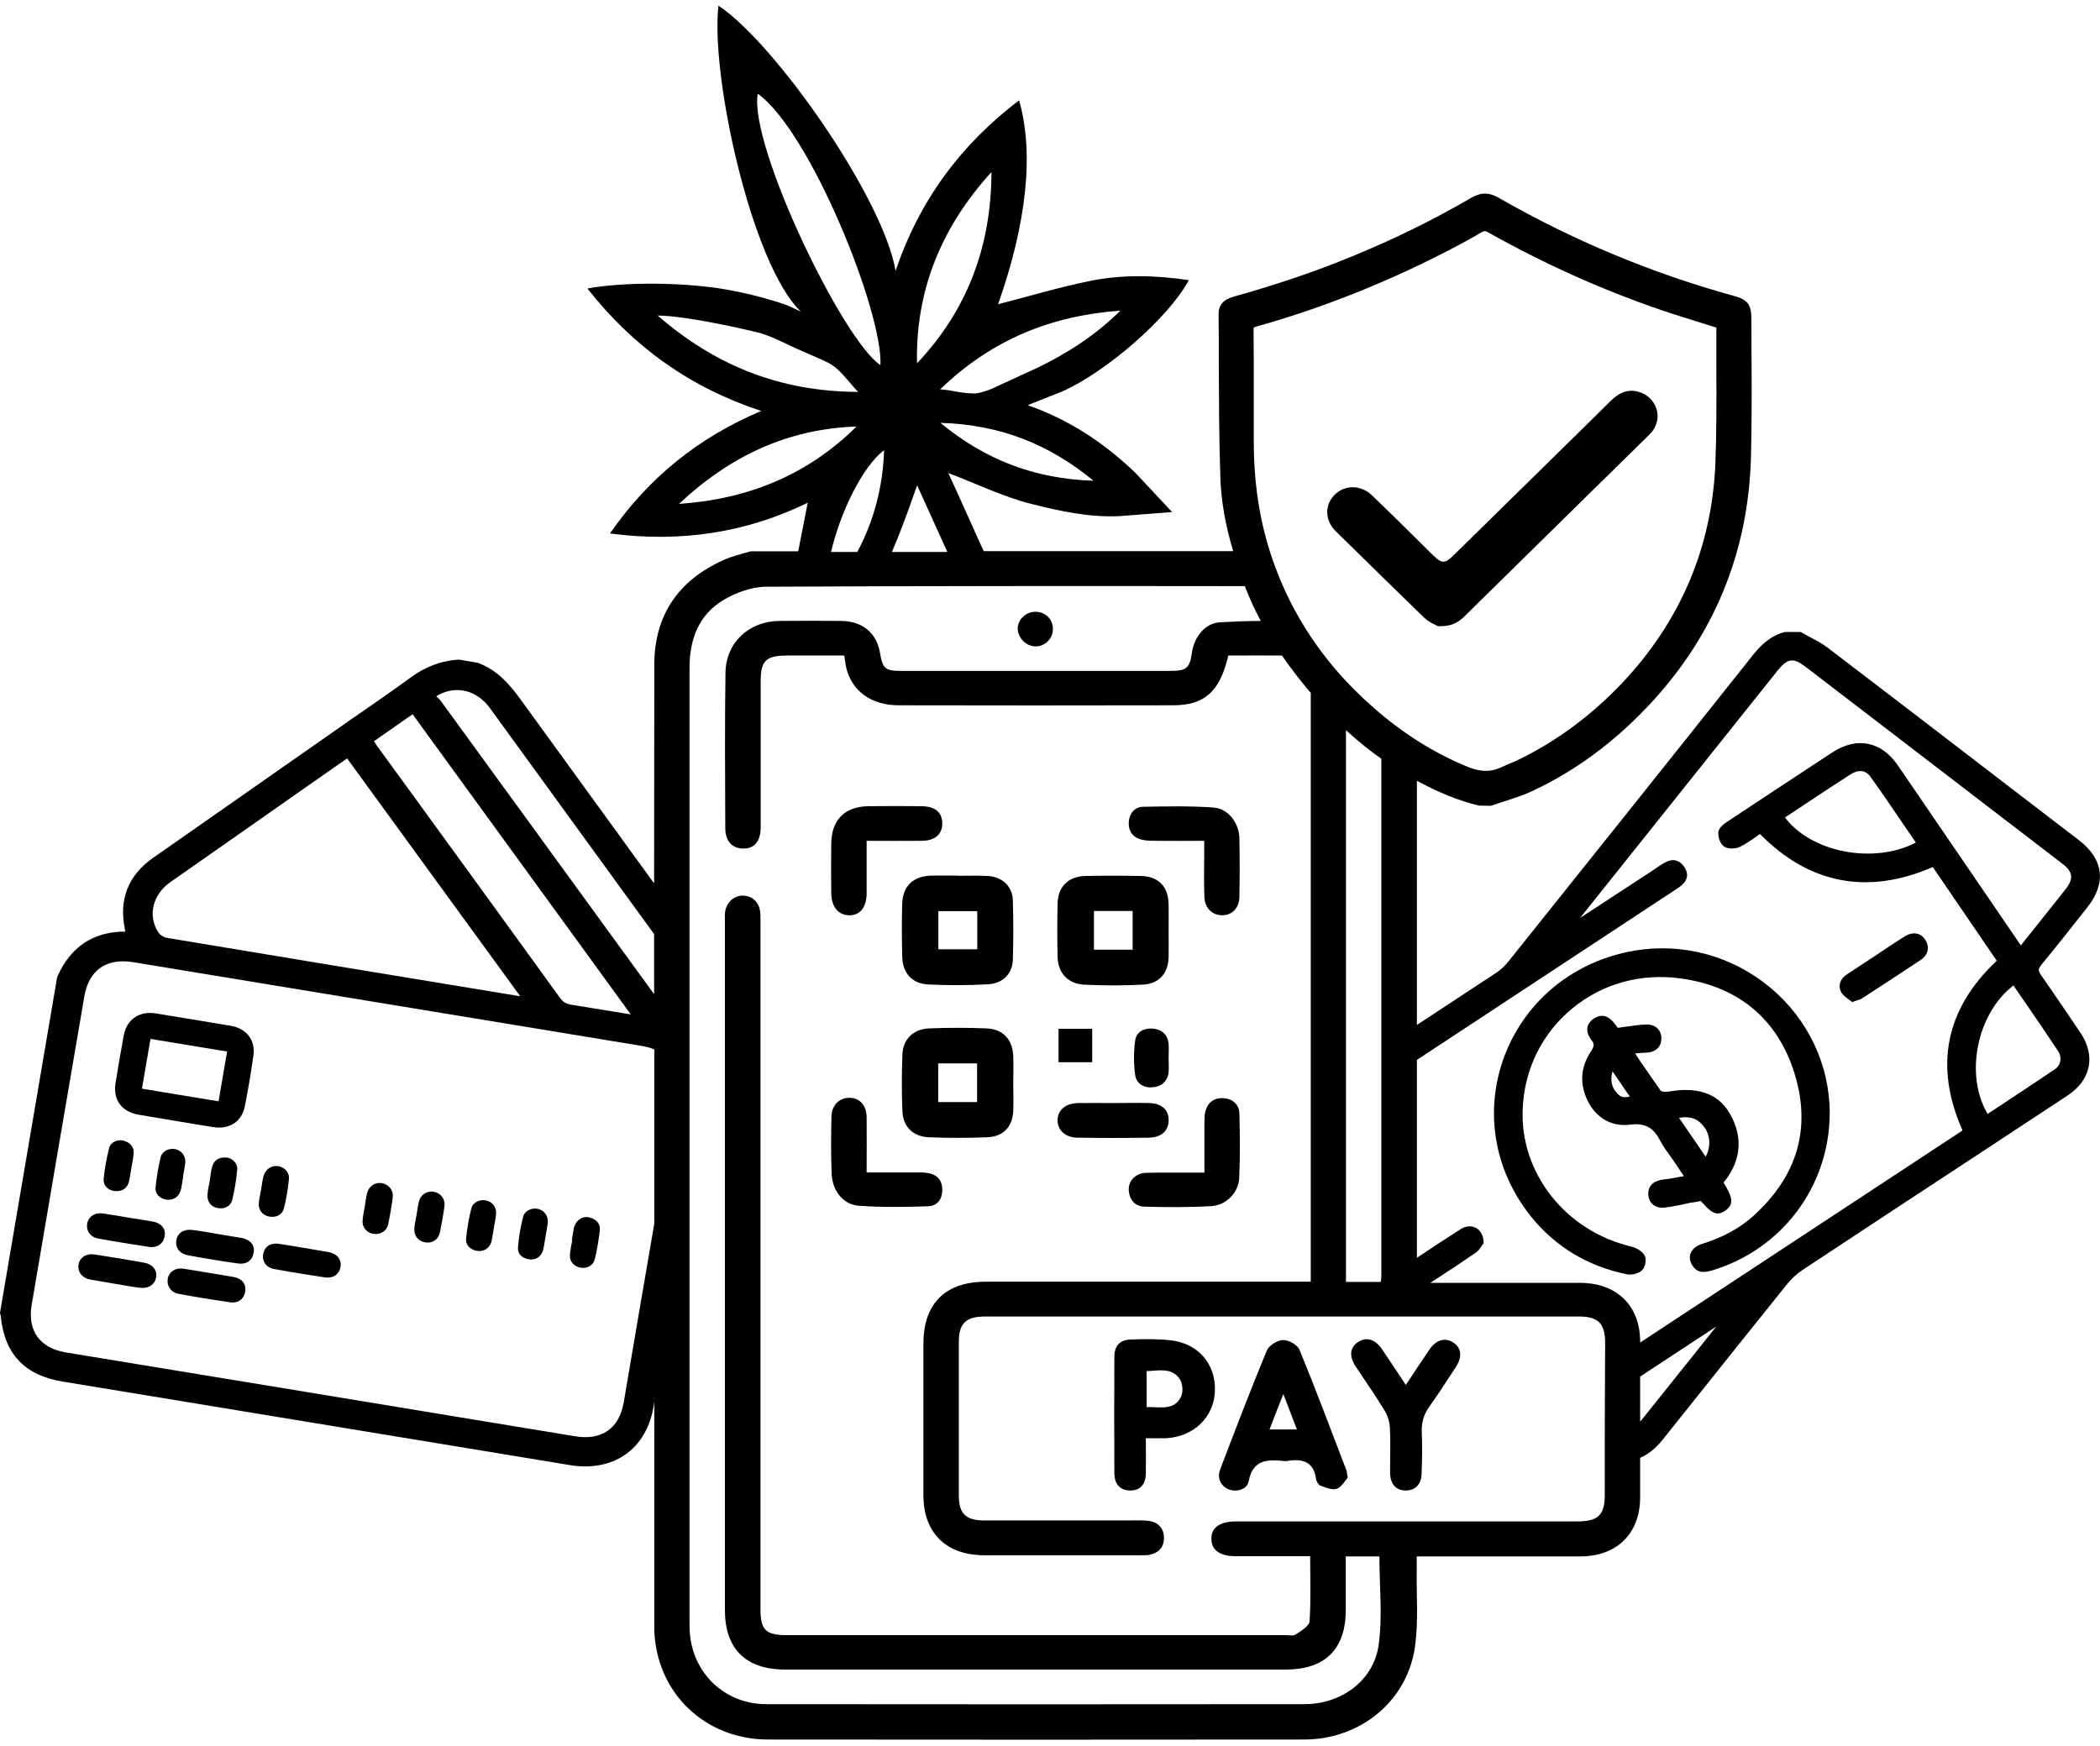 <?xml version="1.0" encoding="utf-8"?>
<!-- Generator: Adobe Illustrator 26.2.1, SVG Export Plug-In . SVG Version: 6.00 Build 0)  -->
<svg version="1.1" id="Layer_1" xmlns="http://www.w3.org/2000/svg" xmlns:xlink="http://www.w3.org/1999/xlink" x="0px" y="0px"
	 viewBox="0 0 1080 898" style="enable-background:new 0 0 1080 898;" xml:space="preserve">
<g>
	<path d="M521.1,543.4c-0.3-8.6-5.1-14-13.7-14.4c-9.9-0.4-19.8-0.4-29.7,0c-8.1,0.4-13.3,5.6-13.6,13.4c-0.4,9.7-0.4,19.5,0,29.2
		c0.3,7.9,5.4,13,13.5,13.4c10.1,0.4,20.2,0.4,30.3,0c8.2-0.4,12.8-5.5,13.2-13.5c0.2-4.8,0-9.5,0-14.3c0,0,0,0,0,0
		C521.1,552.5,521.3,547.9,521.1,543.4z M502.5,566.9c-6.6,0-13.2,0-20,0c0-6.6,0-12.9,0-19.9c6.8,0,13.2,0,20,0
		C502.5,553.7,502.5,560.1,502.5,566.9z"/>
	<path d="M464,464.8c-0.3,9.1-0.2,18.3,0,27.4c0.2,8.3,5.1,13.8,13.3,14.2c10.3,0.5,20.6,0.5,30.9-0.1c7.6-0.4,12.5-5.5,12.7-12.7
		c0.3-10.1,0.3-20.3,0-30.4c-0.2-7.3-5.4-12.1-12.8-12.6c-5-0.3-10.1-0.1-15.2-0.1c0,0,0-0.1,0-0.1c-4.7,0-9.3-0.1-14,0
		C469.7,450.7,464.3,455.7,464,464.8z M482.6,468.7c6.6,0,12.9,0,20,0c0,6.6,0,12.8,0,19.6c-6.6,0-13.1,0-20,0
		C482.6,481.9,482.6,475.5,482.6,468.7z"/>
	<path d="M557.4,506.5c10.1,0.5,20.2,0.5,30.3,0c8.4-0.4,13.1-5.9,13.3-14.1c0.1-4.6,0-9.1,0-13.7c0-4.6,0.1-9.1,0-13.7
		c-0.2-9-5.2-14.2-14.3-14.4c-9.5-0.2-19-0.2-28.5,0c-8.9,0.2-14.2,5.6-14.3,14.4c-0.2,9.1-0.2,18.3,0,27.4
		C544.2,500.5,549.2,506,557.4,506.5z M562.6,468.6c6.9,0,13.2,0,19.9,0c0,6.7,0,13.1,0,19.9c-6.7,0-13.1,0-19.9,0
		C562.6,482,562.6,475.6,562.6,468.6z"/>
	<path d="M484.6,611.5c-0.2-4.8-3.1-7.6-8-8.2c-2.4-0.3-4.8-0.2-7.3-0.2c-7.6,0-15.3,0-23.6,0c0-10.2,0.1-19.3,0-28.5
		c-0.1-6.1-3.6-9.9-8.9-9.9c-5.2,0-9.1,3.8-9.2,9.8c-0.2,9.7-0.3,19.5,0.1,29.2c0.3,8.6,5.8,15.9,13.8,16.5
		c11.8,0.9,23.8,0.7,35.7,0.3C482.2,620.4,484.8,616.6,484.6,611.5z"/>
	<path d="M436.5,470.8c5.8,0.2,9.2-4,9.2-11.5c0-8.7,0-17.4,0-26.8c10,0,19.2,0.1,28.5,0c6.8-0.1,10.5-3.5,10.4-9.1
		c-0.1-5.6-3.7-8.6-10.7-8.7c-9.1-0.1-18.2-0.1-27.3,0c-12.2,0.2-18.9,7-19.1,19.1c-0.1,8.5-0.1,17.1,0,25.6
		C427.6,466.4,431,470.6,436.5,470.8z"/>
	<path d="M629.2,564.9c-4.8-0.3-8.1,2.2-9.3,6.8c-0.5,1.9-0.4,3.9-0.5,5.9c0,8.3,0,16.6,0,25.6c-2.8,0-4.9,0-7.1,0
		c-7.7,0-15.3-0.1-23,0.1c-5.3,0.2-9,4.1-8.8,8.8c0.3,5,3.1,8.5,8.2,8.6c11.5,0.3,23,0.4,34.5-0.3c7.5-0.5,13.7-7,14.1-14.2
		c0.5-11.1,0.4-22.2,0.1-33.3C637.3,568,633.9,565.2,629.2,564.9z"/>
	<path d="M587.1,431.9c2.3,0.6,4.8,0.6,7.2,0.6c8.1,0.1,16.1,0,25,0c0,2.8,0,4.5,0,6.3c0,7.6-0.2,15.1,0.1,22.7
		c0.2,5.6,4.1,9.3,9.1,9.3c5.1,0,8.8-3.7,8.9-9.3c0.2-10.1,0.2-20.3,0-30.4c-0.2-7.8-5.7-15.1-13.2-15.7
		c-12.1-0.9-24.2-0.6-36.3-0.4c-4.6,0.1-7.2,3.7-7.4,8.1C580.3,427.5,582.6,430.8,587.1,431.9z"/>
	<path d="M601,576.2c0-5.4-3.5-8.6-10-8.8c-6.1-0.2-12.1,0-18.2,0c-6.1,0-12.1-0.1-18.2,0c-6.6,0.1-10.7,3.6-10.7,8.9
		c0,5,3.9,8.8,10.1,8.9c12.3,0.2,24.7,0.2,37,0C597.5,585,601.1,581.5,601,576.2z"/>
	<path d="M601,537.1c-0.4-4.9-3.5-7.6-8.2-8c-4.5-0.4-8.5,1.8-9,6.2c-0.8,5.8-0.8,11.8,0,17.7c0.6,4.4,4.5,6.7,8.9,6.3
		c4.7-0.3,7.8-3.1,8.3-7.9c0.2-2.4,0-4.8,0-7.1C601,541.9,601.2,539.5,601,537.1z"/>
	<path d="M561.7,529.2c-6,0-11.6,0-17.3,0c0,6,0,11.6,0,17.2c6,0,11.6,0,17.3,0C561.7,540.4,561.7,534.8,561.7,529.2z"/>
	<path d="M532.4,332.5c5,0.1,9.2-4,9.1-9.1c-0.1-4.9-3.8-8.6-8.8-8.7c-5.1-0.1-9.4,4-9.3,8.9C523.6,328.3,527.8,332.4,532.4,332.5z"
		/>
	<path d="M668.3,694.3c-1-2.5-5.6-5.1-8.5-5c-2.9,0.1-7.2,2.8-8.3,5.4c-8.4,20.3-16.2,40.8-24,61.2c-1.7,4.5,0.4,8.6,4.4,10.2
		c4.1,1.6,9.5,0.1,10.3-4.2c2-10.8,9.2-11.3,17.8-10.4c0.7,0.1,1.5,0.1,2.2,0c7.7-1.3,13.4,0.4,14.6,9.2c0.2,1.3,1.2,3.1,2.3,3.5
		c2.7,1,6.1,2.4,8.4,1.6c2.5-0.9,4.2-4.1,5.6-5.7c-0.4-2.2-0.4-3-0.6-3.6C684.6,735.8,676.8,715,668.3,694.3z M652.9,735.3
		c2.3-5.9,4.4-11.5,7.1-18.2c2.6,6.7,4.7,12.3,7,18.2C662.1,735.3,657.8,735.3,652.9,735.3z"/>
	<path d="M601.9,689.4c-6.6-0.7-13.4-0.6-20.1-0.4c-5.7,0.1-8.7,3.1-8.7,8.9c-0.1,19.9-0.1,39.9,0,59.8c0,6,3.2,9.1,8.4,9
		c5-0.1,7.7-3.1,7.8-9c0.1-5.7,0-11.3,0-17.9c4,0,7.3,0.1,10.5,0c14.1-0.8,24.5-10.8,25-24.1C625.4,701.7,616.3,691,601.9,689.4z
		 M607.4,718.4c-3.5,7.4-10.8,5.2-17.7,5.4c0-6.4,0-12.2,0-18.5c6.2-0.2,12.8-2,16.9,3.9C608.2,711.4,608.6,715.8,607.4,718.4z"/>
	<path d="M747.1,690.4c-4.1-2.5-8.6-1.1-11.9,3.7c-4,5.9-7.9,11.8-12.2,18.3c-4.3-6.5-8.2-12.4-12.2-18.3c-3.5-5.2-8.1-6.6-12.3-3.8
		c-4.3,2.8-4.8,7.3-1.3,12.6c5,7.6,10.3,15.1,15,22.9c1.6,2.6,2.5,5.9,2.6,8.9c0.4,6.6,0.1,13.2,0.1,19.8c0,1.2,0,2.5,0,3.7
		c0.3,5.3,3.1,8.4,7.8,8.5c4.9,0.1,8.2-2.9,8.4-8.5c0.3-7.1,0.4-14.3,0.1-21.4c-0.2-5,1-9.3,4-13.4c4.8-6.7,9.2-13.6,13.7-20.5
		C752.2,697.6,751.5,693,747.1,690.4z"/>
	<path d="M303.1,626.2c-3.3-0.8-6.5,1.2-7.7,4.6c-0.1,0.4-0.3,0.7-0.3,1.1c-0.4,2-0.7,4.1-1,6.1c0.1,0,0.1,0,0.2,0
		c-0.4,2.5-1.1,5.1-1.2,7.6c-0.2,3.4,2.2,5.9,5.5,6.5c3.3,0.5,6.5-1.1,7.3-4.4c1.2-4.9,2-9.9,2.6-14.9
		C308.8,629.3,306.5,627.1,303.1,626.2z"/>
	<path d="M276.5,621.8c-3.2-0.6-6.7,1-7.5,4.2c-1.3,5.1-2.2,10.4-2.6,15.6c-0.3,3.5,2.2,5.7,5.8,6.2c3.3,0.5,6.2-1.4,7.1-4.8
		c0.6-2.4,0.9-4.8,1.3-7.2c0,0,0,0,0,0c0.4-2.3,0.9-4.6,1.1-6.9C282.1,625.4,279.8,622.5,276.5,621.8z"/>
	<path d="M71.3,573.4c6.4,1.1,12.7,2.1,19.1,3.2c6.5,1.1,13,2.2,19.5,3.2c8.2,1.2,14.4-2.8,16-10.7c1.7-8.6,3.2-17.3,4.4-26
		c1.2-8.1-3.5-14.1-11.9-15.5c-12.7-2.1-25.5-4.2-38.2-6.3c-8.6-1.4-15.1,3.1-16.6,11.5c-1.5,8.1-2.9,16.3-4.2,24.5
		C58.1,565.8,62.6,571.9,71.3,573.4z M77.4,534.4c13.3,2.2,26.2,4.3,39.4,6.5c-1.5,8.6-2.9,16.9-4.4,25.6
		C99.1,564.3,86,562.2,73,560C74.5,551.3,75.9,542.9,77.4,534.4z"/>
	<path d="M169.2,644.1c-4.3-0.8-8.6-1.4-12.9-2.2c-4.3-0.7-8.6-1.5-12.9-2.1c-4.3-0.6-7.3,1.4-8,5.1c-0.8,3.8,1.4,7.1,5.7,7.9
		c8.7,1.6,17.4,3,26.1,4.3c4.2,0.6,7.3-1.7,7.9-5.3C175.8,648,173.5,645,169.2,644.1z"/>
	<path d="M124.5,636.8c-0.3-0.1-0.5-0.1-0.8-0.1c-4-0.7-8.1-1.3-12.1-2c0,0,0,0,0,0c-4.2-0.7-8.3-1.5-12.5-2
		c-4.5-0.6-7.7,1.4-8.4,5.2c-0.7,3.7,1.6,7,5.9,7.8c8.6,1.6,17.1,3,25.7,4.2c4.5,0.7,7.5-1.6,8.1-5.4
		C131.2,640.6,128.9,637.8,124.5,636.8z"/>
	<path d="M120.3,656.9c-4.4-0.8-8.8-1.5-13.2-2.2c-4.3-0.7-8.5-1.5-12.8-2.1c-4.1-0.6-7.3,1.5-8,5.1c-0.7,3.5,1.4,7,5.4,7.8
		c8.9,1.7,17.8,3.1,26.8,4.4c4.1,0.6,7.1-1.9,7.6-5.6C126.7,660.5,124.5,657.7,120.3,656.9z"/>
	<path d="M74.1,649.5c-8.4-1.5-16.9-2.9-25.4-4.2c-4.3-0.7-7.7,1.5-8.3,5.2c-0.6,3.7,1.8,6.9,6,7.7c4.3,0.8,8.6,1.4,12.9,2.2
		c4.2,0.7,8.3,1.5,12.5,2c4.6,0.6,7.9-1.6,8.5-5.5C80.9,653.3,78.5,650.3,74.1,649.5z"/>
	<path d="M78.8,628.4c-4.3-0.8-8.6-1.4-12.9-2.1c-4.3-0.7-8.6-1.5-12.9-2.1c-4.4-0.6-7.6,1.7-8.2,5.4c-0.5,3.6,1.7,6.8,5.8,7.5
		c8.7,1.6,17.4,3,26.1,4.3c4.3,0.6,7.5-1.8,8-5.7C85.3,632.1,83,629.2,78.8,628.4z"/>
	<path d="M196.5,608.6c-3.5-0.6-6.8,1.5-7.7,5.1c-0.6,2.3-0.8,4.6-1.2,6.9c-0.4,2.3-0.9,4.6-1.1,6.9c-0.4,3.8,2,6.6,5.6,7.2
		c3.5,0.5,6.7-1.4,7.5-4.8c1-4.7,1.8-9.4,2.4-14.1C202.4,612.2,199.8,609.2,196.5,608.6z"/>
	<path d="M250,617.5c-3.1-0.7-6.8,0.9-7.6,4.1c-1.3,5.1-2.2,10.4-2.7,15.6c-0.3,3.5,2.6,6,6.2,6.3c3.3,0.3,6.1-1.7,6.9-5.1
		c0.5-2.3,0.8-4.6,1.2-6.9c0.4-2.3,0.9-4.6,1.1-6.9C255.5,621.1,253.3,618.2,250,617.5z"/>
	<path d="M223.4,613.1c-3.4-0.8-7,1.2-7.9,4.8c-0.6,2.4-0.9,4.8-1.3,7.2c0,0,0,0,0,0c-0.4,2.2-0.9,4.3-1.1,6.5c-0.4,4,2,7,5.8,7.5
		c3.6,0.5,6.7-1.6,7.4-5.4c0.9-4.4,1.7-8.9,2.3-13.4C229,616.8,226.7,613.8,223.4,613.1z"/>
	<path d="M146,621.6c1.3-5,2.1-10.1,2.6-15.2c0.3-3.5-2.6-6.3-5.9-6.6c-3.4-0.3-6.3,1.8-7.2,5.3c-0.6,2.4-0.9,4.8-1.3,7.2
		c0,0,0,0,0,0c-0.4,2.2-0.9,4.3-1.1,6.5c-0.3,3.5,1.7,6.1,5,6.9C141.6,626.6,145.2,625,146,621.6z"/>
	<path d="M59.6,612.7c3.7,0.1,6-1.7,6.8-5.2c0.5-2.3,0.8-4.6,1.2-6.9c0,0,0,0,0,0c0.4-2.3,0.9-4.6,1.1-6.9c0.4-3.6-1.6-5.9-5-6.9
		c-3.1-0.9-6.8,0.6-7.6,3.8c-1.3,5.2-2.3,10.6-2.8,16C53.1,610.2,56,612.6,59.6,612.7z"/>
	<path d="M109.1,600.2c-0.7,2.5-0.9,5.1-1.3,7.6c-0.4,2.3-1,4.6-1.1,6.9c-0.2,3.5,1.9,6.1,5.2,6.7c3.3,0.7,6.7-0.8,7.5-4.1
		c1.3-5.1,2.1-10.4,2.6-15.6c0.3-3.3-2.5-6.1-5.7-6.3C112.7,595.2,110,596.7,109.1,600.2z"/>
	<path d="M92.9,612.4c0.1-0.4,0.2-0.7,0.3-1.1c0.4-2,0.7-4.1,1-6.1c0,0-0.1,0-0.1,0c0.4-2.4,1-4.8,1.2-7.3c0.2-3.4-2-6.1-5.2-6.8
		c-3.2-0.6-6.7,1-7.5,4.2c-1.2,5.1-2.1,10.4-2.6,15.6c-0.3,3.4,2.4,5.8,5.8,6.2C89.1,617.5,91.9,615.7,92.9,612.4z"/>
	<path d="M874.7,617.8c3.8,4.3,6.2,6.4,8.7,6.4c1.2,0,2.4-0.5,3.8-1.4c4.8-3.3,3.8-7-0.8-14.5c0.2-0.3,0.4-0.5,0.6-0.8
		c0.7-0.8,1.3-1.6,1.8-2.4c6.7-10.2,7.1-20.8,1.2-31.6c-5.2-9.5-13.8-13.6-26.5-12.7c-1.1,0.1-2.2,0.3-3.3,0.4
		c-1.2,0.2-2.4,0.4-3.5,0.4c-1.2,0.1-2.4-0.3-2.6-0.5c-3.5-4.9-6.9-10-10.6-15.3l-2.6-3.9c0.4,0,0.8-0.1,1.1-0.1
		c1.6-0.1,3-0.3,4.4-0.3c5-0.2,7.9-2.8,8-7.1c0.1-2.1-0.6-4-2-5.4c-1.4-1.4-3.5-2.1-5.9-2c-3.4,0.1-6.7,0.6-10.2,1.1
		c-1.4,0.2-2.8,0.4-4.3,0.6c-0.3-0.4-0.8-1-1.3-1.7c-3.4-4.7-7.1-5.7-11.1-3c-1.8,1.2-2.9,2.8-3.2,4.5c-0.4,2.1,0.4,4.3,2.2,6.7
		c1.5,2,1.2,3-0.2,5.3c-5.7,8.5-6.2,17.3-1.6,26.3c4.5,8.6,12.4,12.9,21.6,11.7c8.7-1.1,12.5,2.5,15.7,8.8c1.4,2.6,3.2,5.1,4.9,7.4
		c0.8,1.1,1.6,2.2,2.3,3.3c1.1,1.6,2.2,3.3,3.5,5.2l1.2,1.8c-1,0.2-1.9,0.4-2.8,0.5c-2.8,0.5-5.2,1-7.6,1.2
		c-5.3,0.6-8.1,3.3-7.9,7.7c0.1,2.3,1,4.1,2.5,5.3c1.6,1.3,3.8,1.8,6.3,1.4c4.2-0.5,8.4-1.4,12.7-2.4
		C871.2,618.5,872.9,618.1,874.7,617.8z M831.4,562.1c-2.7-3.1-3.3-6.6-2.1-11l8.9,13C834.8,564.8,833.3,564.3,831.4,562.1z
		 M863.5,575c5.9-1,9.9,0.5,13,4.8c3.2,4.4,3.4,10.2,0.7,15.2L863.5,575z"/>
	<path d="M910.4,508c-19.5-16.3-45-23.2-69.8-19c-30.7,5.2-55.6,25.2-66.6,53.5c-10.9,28.2-5.9,59.3,13.4,83.3
		c12.6,15.6,29.2,25.6,49.4,29.7c0.5,0.1,1,0.1,1.5,0.1c2.3,0,4.9-0.9,6.2-2.2c1.7-1.6,2.4-5.7,1.3-7.6c-1.3-2.4-4.5-4-6.9-4.6
		c-33.8-8-57.3-37.8-55.8-70.9c0.9-20.6,10.1-39,25.8-51.8c15.4-12.6,35.1-18,55.5-15.2c29.8,4.1,50,21.1,58.6,49.2
		c8.5,27.9,1.4,52.4-21.2,72.9c-7.1,6.4-15.7,11.1-26.3,14.4c-3,0.9-5.1,2.6-6,4.8c-0.8,1.9-0.5,4.2,0.8,6.2
		c2.5,4.3,6.4,3.8,10.2,2.7c35.9-10.8,60.2-43.1,60.5-80.5C941.1,548.1,930,524.3,910.4,508z"/>
	<path d="M979.7,481.6c-3.1,1.9-6.1,3.9-9.1,5.9c-1.2,0.8-2.4,1.6-3.6,2.4l-2.4,1.6c-5,3.3-9.9,6.5-14.9,9.8
		c-3.4,2.3-4.5,5.7-2.9,8.9c0.8,1.6,2.4,2.7,3.7,3.7c0.6,0.4,1.1,0.8,1.6,1.2l0.4,0.4l0.5-0.2c0.8-0.3,1.4-0.5,2-0.7
		c1.1-0.3,2-0.6,2.7-1.1c10.8-7,20.5-13.3,30.2-19.8c3.7-2.5,4.7-6.6,2.3-10.1C988.1,479.8,983.7,479.1,979.7,481.6z"/>
	<path d="M1049.5,501.3c-1.3-1.9-1.3-2.9,0.2-4.8c7.1-8.7,14.3-17.7,21.1-26.4l2.7-3.4c9.9-12.5,8.4-24.7-4.3-34.5l-28.7-22
		c-32.8-25.2-66.7-51.2-100.1-76.7c-3-2.3-6.3-4.1-9.6-5.8c-1.5-0.8-3-1.6-4.5-2.5l-0.2-0.1h-8.1l-0.2,0
		c-6.1,1.7-11.1,5.3-16.1,11.6c-45.4,57.2-91.1,114.3-125.8,157.7c-1.9,2.4-4.2,4.6-6.6,6.1c-11.7,7.7-23.4,15.4-35.1,23.1l-5.5,3.6
		c0-14,0-28,0-41.9c0-27.9,0-55.8,0-83.7c10.6,5.8,21.4,10.3,32,12.8l5.9,0.1l0.4-0.1c2.2-0.8,4.5-1.5,6.7-2.2
		c4.9-1.6,10-3.2,14.8-5.5c21.5-10.1,41.3-24.7,58.9-43.3c34-35.9,51.8-79.1,53.1-128.5c0.4-16.4,0.4-33.1,0.3-49.3
		c0-7.2-0.1-14.5-0.1-21.7c0-7.2-1.9-9.8-9-11.7c-42.1-11.6-82.9-28.6-121.2-50.6c-4.7-2.7-8.9-2.7-13.6,0
		c-19.5,11.4-40.3,21.6-61.6,30.3c-18.9,7.8-38.8,14.5-60.8,20.7c-5.5,1.5-7.9,4.4-7.8,9.5c0.1,7.3,0.1,14.7,0.1,22
		c0.1,20.1,0.1,40.9,0.8,61.3c0.4,11.9,2.4,24.1,6.6,38.1c-42.8,0-85.5,0-128.3,0c-2.8-6.2-5.6-12.3-8.3-18.4
		c-3.4-7.6-6.8-15.1-9.9-21.8c14.2,5.4,28.1,12.2,42.7,15.9c14.6,3.7,29.8,7,45.1,6.3l27.3-2.1l-18.8-20.1
		c-16.6-16-34.9-27.7-55.5-34.9l17.9-7.1c22.4-9.9,54.6-37.8,65-57.2c-16.8-2.5-33.7-3-50.3,0.3c-16.3,3.3-32.3,8.1-47.8,12.1
		c14.7-41.7,18.6-77.7,10.8-104.9c-30,22.8-51.2,51.4-63.5,87.7c-6.5-37.7-61.9-117-91.1-136.4c-4.2,35.7,17,133.2,42.4,157.4
		c-2.4-1.1-4.7-2.3-7.2-3.3c-2-0.8-18.8-6.6-37.9-9.1c-22.3-2.9-48.3-2.5-64.7,0.5c23.6,30,52.7,50.9,89.4,63
		c-32.7,13.8-58.1,34.6-77.8,63c36.1,4.8,70.1-0.3,101.7-15.8c-1.6,8.4-3.3,16.7-4.9,25c-8.2,0-16.3,0-24.5,0
		c-4.6,1.4-9.3,2.4-13.7,4.4c-23.6,10.5-35.8,28.7-35.8,54c0,37.5-0.1,74.9-0.1,112.4c-26.2-36.1-47.6-65.6-68-93.7
		c-5.7-7.9-12.2-16-22.8-19.8l-9.5-1.6l-0.1,0c-8.9,0.5-17,3.5-24.8,9.2c-8.1,5.9-16.4,11.7-24.5,17.3c-3.5,2.4-7,4.8-10.5,7.3
		l-27.6,19.3c-23.3,16.3-46.6,32.6-69.9,48.9c-12.7,8.9-17.6,21.2-14.5,36.5c0.1,0.5,0.1,0.9,0.2,1.4c-14.4,0-25.2,6-32.2,17.9
		c-0.7,1.2-1.4,2.5-2,3.8c-0.3,0.6-0.6,1.2-0.8,1.7L0,675.3l0,0.2l0.2,0.7c0.1,0.3,0.2,0.6,0.2,0.9c1.9,19.4,12.3,30.4,32,33.6
		l260.5,42.9c2.8,0.5,5.4,0.7,8,0.7c18.5,0,31.9-11.4,35.2-30.7l0.4-2.6c0,38.6,0,77.2,0,115.8c0,0.6,0,1.2,0,1.8
		c1.1,32.1,25.9,56.2,58.6,56.2c91.8,0.1,183.7,0.1,275.5,0c29.3,0,53.5-20.1,57.2-48.4c1.7-12.7,0.6-25.8,0.8-38.7
		c0-2.3,0-4.6,0-7.1c28.7,0,56.4,0,84.1,0c18.8,0,30.7-11.7,30.8-30.2c0-6.8,0-13.6,0-20.5c4-1.7,7.8-4.7,11.4-9.1
		c6.6-8.3,13.2-16.5,19.8-24.8c14.5-18.2,29.6-37.1,44.5-55.6c2.2-2.7,4.8-5.1,7.6-7c31-20.5,62-40.9,93.1-61.3
		c14.4-9.5,28.9-19,43.3-28.5c12.2-8,14.8-20.5,6.6-32.6C1063,521,1056.4,511.2,1049.5,501.3z M224.7,358c0.5-0.3,0.8-0.5,1.1-0.7
		c9.3-4.8,19.6-2.1,26.2,7c28.1,38.7,56.3,77.5,84.4,116.2c0,10.3,0,20.6,0,30.9c-21.1-29.1-42.3-58.1-63.4-87.2
		c-15.4-21.2-30.8-42.3-46.2-63.5c-0.6-0.9-1.4-1.6-2.2-2.3c-0.1-0.1-0.2-0.2-0.3-0.3C224.6,358.1,224.7,358.1,224.7,358z
		 M212.2,367.4l112.2,154.4l-1.8-0.3c-2.7-0.4-5.3-0.9-8-1.3c-6.8-1.1-13.9-2.3-20.9-3.4c-2.5-0.4-4.2-1.4-5.7-3.5
		c-24.8-34.3-49.6-68.5-74.5-102.7l-19.8-27.2c-0.5-0.7-1-1.5-1.4-2.1l0,0L212.2,367.4z M87.4,453.9c23.4-16.4,46.8-32.7,70.1-49.1
		l20.9-14.6c0,0,0.1-0.1,0.1-0.1l89,122.3c-0.3,0-0.7-0.1-1-0.1l-13.9-2.3c-54.7-9-111.3-18.3-166.9-27.6c-1.6-0.3-3.6-1.6-4.4-3
		C75.9,470.9,78.6,460.2,87.4,453.9z M320.8,721.2c-2.3,13.6-11.3,19.9-25.1,17.6l-157.7-26c-34.7-5.7-69.3-11.4-104-17.1
		c-13.5-2.2-20-11.2-17.7-24.5c9-52.9,18-105.9,27.1-158.8c2-11.6,9.1-17.9,19.8-17.9c1.6,0,3.3,0.1,5.1,0.4
		c87.2,14.4,174.5,28.7,261.7,43.1c2.4,0.4,4.6,1,6.5,1.8c0,29.9,0,59.7,0,89.6C331.2,660,326,690.6,320.8,721.2z M710.4,656.6
		c0,0.8-0.1,1.6-0.3,2.8c-5.8,0-11.5,0-17.9,0c0-2.7,0-5.2,0-7.7c0-92,0-184.1,0-276.1c5.8,5.3,11.9,10.3,18.2,14.7
		C710.4,479,710.4,567.8,710.4,656.6z M646.1,168c34.9-9.8,69.3-23.6,102.3-41c4.4-2.3,9-4.8,13.5-7.5c0.7-0.4,1.2-0.6,1.7-0.6
		c0.5,0,1,0.2,1.7,0.6c28.3,15.9,58.1,29.4,88.8,39.9c6,2.1,12.1,3.9,18,5.8c2.8,0.9,5.6,1.7,8.4,2.6c0.7,0.2,1.5,0.5,2.2,0.7
		c0,7.2,0,14.4,0,21.6c0.1,15.8,0.1,32.2-0.5,48.3c-1.8,43.2-18,81.3-48.2,113.2c-15.8,16.6-33.8,29.9-53.5,39.4
		c-1.5,0.7-3,1.3-4.6,2c-1.4,0.6-2.8,1.2-4.1,1.8c-5.3,2.5-10.8,2.3-17.6-0.6c-19.8-8.2-37.9-20.3-55.2-37
		c-19.3-18.6-33.8-40.5-43-65.1c-7.5-20-11.2-41.2-11.2-65.1c0-8.3,0-16.6,0-24.9c0-10.7,0-21.4-0.1-32.1
		C644.6,168.5,644.7,168.4,646.1,168z M562.4,247.3c-30.3-1-55.6-10.7-78.8-29.8C513.8,218.4,539.1,228.1,562.4,247.3z M576.2,159.8
		c-12.9,12.7-27.2,21.9-42.5,29.3c0,0,0,0,0,0L510,200c-2,0.9-6.9,2.5-9.1,2.4c-8-0.2-11.3-1.8-17.4-2.1
		C509.9,174.8,540.3,162.4,576.2,159.8z M509.9,88.5c-0.1,37.7-12.1,70.7-38.3,98.4C470.8,149,484.4,116.5,509.9,88.5z M471.7,249.7
		c5.1,11.3,10.3,22.7,15.5,34.2c-9.5,0-19,0-28.5,0C466.2,266.4,471.4,249.8,471.7,249.7z M389.7,48.2
		c27,19.3,64.4,112.3,63.1,139.6C433.6,175.3,385.1,74.8,389.7,48.2z M338.2,162.3c16.8,0.2,51.7,8.7,52.3,8.9
		c0.9,0.3,1.9,0.6,2.8,0.9c1.8,0.6,3.6,1.3,5.3,2.1c3.5,1.5,6.9,3.2,10.3,4.8c3.5,1.6,7,3,10.5,4.6c3.1,1.4,6.3,2.6,9,4.5
		c4.4,3,8.8,9.2,12.9,13.5C401.1,201.4,368,188.1,338.2,162.3z M349.2,259.2c26.2-24.6,55.9-38.6,91.3-39.8
		C415.6,244,385.4,256.7,349.2,259.2z M454.7,231.6c-0.7,19.1-5.3,36.4-13.8,52.3c-4.5,0-9,0-13.5,0
		C432.2,263.3,443.8,239.6,454.7,231.6z M825.3,769.2c0,10.1-3.5,13.4-14,13.4c-55.8,0-111.7,0-167.5,0c-2.6,0-5.3,0-7.9,0
		c-8.6,0-13.1,3.2-12.9,9.1c0.1,5.8,4.5,8.8,12.6,8.8c10.5,0,21,0,31.6,0c2,0,4,0,6.6,0c0,11.4,0.4,22.5-0.3,33.5
		c-0.2,2.5-4.4,4.9-7.2,6.8c-1.3,0.8-3.5,0.3-5.4,0.3c-85.4,0-170.8,0-256.2,0c-10.9,0-13.6-2.6-13.6-13.4c0-117.1,0-234.2,0-351.4
		c0-2.2,0.1-4.4-0.1-6.6c-0.3-5.3-3.8-8.8-8.7-9c-4.7-0.2-8.7,3.4-9.4,8.4c-0.2,1.8-0.1,3.6-0.1,5.4c0,117.9,0,235.8,0,353.7
		c0,20,10.8,30.6,31,30.6c85.8,0,171.6,0,257.4,0c20.3,0,30.9-10.5,30.9-30.6c0-9.1,0-18.2,0-27.6c6.2,0,11.8,0,17.3,0
		c0,15.3,1.7,30.7-0.4,45.7c-2.6,18.2-19.2,30.3-38.1,30.3c-92.3,0.1-184.5,0.1-276.8,0c-21.6,0-38.2-16.2-39.4-37.6
		c-0.1-1.6-0.1-3.2-0.1-4.8c0-163.5,0-326.9,0-490.4c0-14.7,4.5-27.4,17.5-35.2c6.4-3.8,14.6-6.8,22.1-6.8c82-0.4,164-0.4,246-0.3
		c2.3,6,5,12,8.2,17.9c-7,0-14,0.3-20.9,0.7c-7.9,0.4-13.4,7.7-14.5,15.6c-1.1,7.9-2.8,9.4-10.9,9.4c-46.3,0-92.7,0-139,0
		c-7.8,0-9.2-1.3-10.5-9.1c-1.7-10.3-8.9-16.4-19.7-16.6c-10.7-0.1-21.4-0.1-32.2,0c-15.6,0.2-27.4,11.2-27.6,26.7
		c-0.4,26.6-0.2,53.3-0.1,79.9c0,6.6,3.5,10.4,9.1,10.5c5.8,0.1,9.1-3.7,9.1-10.9c0-25.1,0-50.1,0-75.2c0-10.5,2.7-13.1,13.2-13.2
		c9.9,0,19.7,0,29.8,0c0.4,2.5,0.6,4.5,1,6.3c3,12.1,12.9,19.3,27.1,19.3c46.9,0.1,93.9,0.1,140.8,0c16.5,0,24.2-7,28.6-25.6
		c9.1,0,18.4-0.1,27.6,0c4.5,6.6,9.5,13,14.8,19.2c0,98.6,0,197.2,0,295.7c0,2.2,0,4.3,0,7.2c-3.3,0-5.7,0-8.1,0c-53,0-106,0-159,0
		c-20.8,0-32.1,11.2-32.1,31.8c0,26,0,52.1,0,78.1c0,19.3,11.7,30.8,31.3,30.8c26.5,0,53,0,79.5,0c1.6,0,3.3,0.1,4.8-0.1
		c5-0.8,8.1-3.7,8.1-8.8c0-5.1-3.1-8.2-8.1-8.8c-3.6-0.4-7.3-0.2-10.9-0.2c-24.5,0-49,0-73.4,0c-9.6,0-13.1-3.5-13.1-13
		c0-26.2,0-52.5,0-78.7c0-9.7,3.6-13.2,13.6-13.2c101.8,0,203.5,0,305.3,0c9.9,0,13.4,3.5,13.5,13.4
		C825.3,717.1,825.3,743.2,825.3,769.2z M872.4,695.2c-8.9,11.1-17.8,22.3-26.7,33.4c-0.8,1-1.5,1.9-2.2,2.6c0-7.7,0-15.4,0-23.1
		l39.1-25.7L872.4,695.2z M843.5,690.6c0-0.2,0-0.5,0-0.7c-0.1-18.4-12.1-30-30.9-30c-25.7,0-51.3,0-77,0c9-5.8,16.6-10.9,23.6-15.7
		c1.4-1,2.3-2.5,3-3.6c0.2-0.3,0.4-0.6,0.6-0.8l0.2-0.2v-0.3c0-3.5-1.5-6.4-4-7.7c-2.3-1.2-5.2-1-7.7,0.6
		c-6.9,4.4-14.1,9.1-22.6,14.8c0-33.9,0-67.9,0-101.8l132.6-87.3l0.7-0.5c1-0.6,2-1.3,2.9-2.1c3.2-2.7,3.6-6.1,1.2-9.5
		c-2.4-3.4-5.8-4.3-9.5-2.3c-1.9,1-3.7,2.2-5.4,3.4c-0.6,0.4-1.3,0.9-1.9,1.3L812.9,472c-0.1,0.1-0.2,0.1-0.3,0.2l101.7-127.4
		c5-6.2,8-6.6,14.3-1.8c44.1,33.8,88.1,67.6,132.2,101.4c5.2,4,5.7,7.5,1.8,12.6c-5.5,7-11,13.9-16.7,21l-6.6,8.3l-46.6-68.2
		c-5.5-8.1-11.1-16.2-16.6-24.3c-8.5-12.5-21.1-15-33.7-6.8c-19.5,12.8-37.3,24.5-54.3,35.8c-1.6,1-4.2,3.1-4.4,5.3
		c-0.2,2.4,0.9,5.9,2.9,7.3c1.9,1.4,5.8,1.3,8,0.3c2.9-1.4,5.6-3.2,8.1-5c0.8-0.6,1.6-1.1,2.4-1.7c25.5,25.8,55.4,31.5,88.9,17
		l32.9,48.2c-26.4,24.8-32.3,54.2-17.6,87.3L843.5,690.6z M985.3,433.4c-21.7,11.3-53.8,5.1-67.3-12.9l8.9-5.9
		c8.3-5.5,16.4-10.9,24.7-16.2c4.1-2.7,7.9-2.3,10.3,1.1c5.9,8.2,11.7,16.7,17.3,25C981.2,427.4,983.2,430.4,985.3,433.4z
		 M1056.8,550c-8.4,5.7-17.1,11.4-25.5,17c-3,2-6.1,4-9.1,6c-11.9-20-5.6-51.6,13.3-66.1c2,3,4,5.9,6.1,8.9
		c5.6,8.1,11.3,16.5,16.8,24.8C1060.6,543.9,1059.9,547.9,1056.8,550z"/>
	<path d="M732.5,317.8c1.7,1.6,3.8,2.7,5.2,3.4c0.4,0.2,0.7,0.4,1,0.5l0.8,0.4l0.9,0c0.3,0,0.5,0,0.8,0c6,0,9.3-2.5,12-5.1
		c22.2-21.9,44.5-43.7,66.7-65.6l27.4-26.9c0.8-0.8,1.7-1.7,2.5-2.7c2.6-3.5,3.4-7.8,2-11.8c-1.4-4-4.6-7.1-8.9-8.4
		c-6.7-2-11.4,1.5-14.7,4.8c-23,22.7-46.1,45.3-69.2,68l-11.5,11.3c-4.4,4.3-5.9,4.3-10.3,0.1c-3.3-3.3-6.7-6.6-10-9.9
		c-7.1-7-14.3-14.1-21.5-21c-5.7-5.5-13.8-5.7-19.2-0.5c-5.4,5.3-5.2,13.2,0.4,18.8C704.5,290.5,719,304.7,732.5,317.8z"/>
</g>
</svg>
